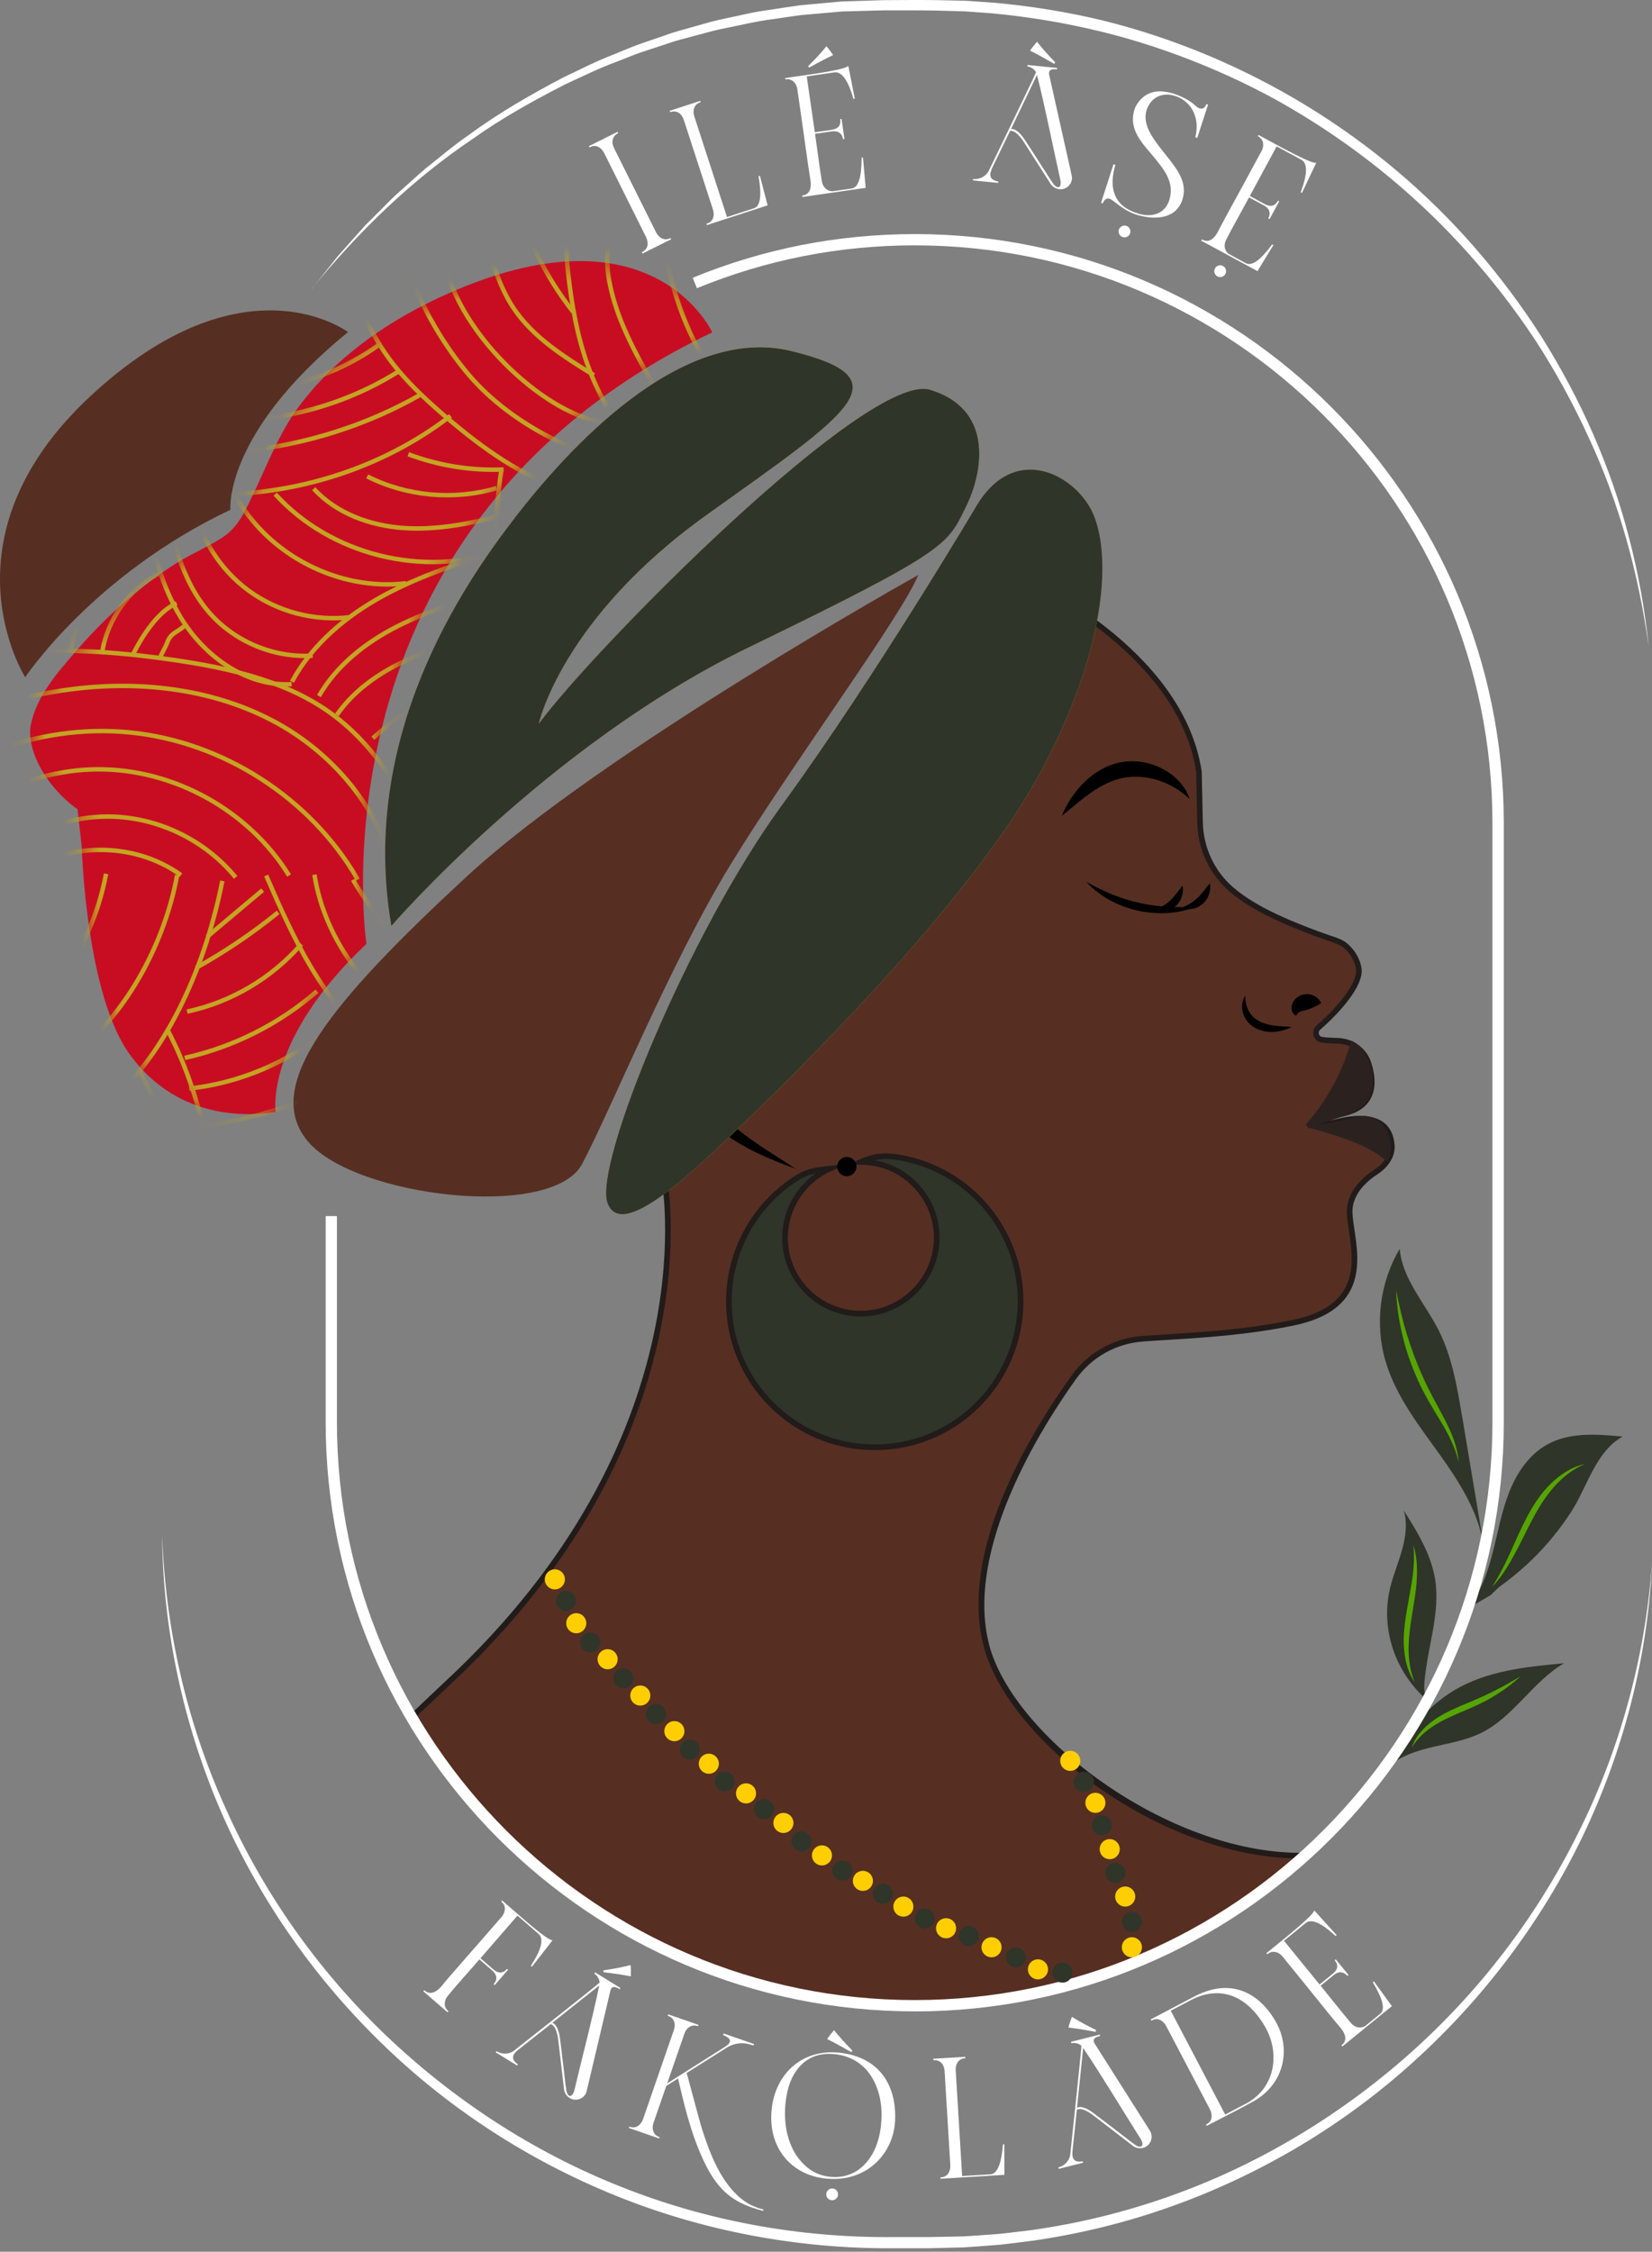 <svg xmlns="http://www.w3.org/2000/svg" width="91" height="124" viewBox="0 0 91 124" fill="none"><rect x="0" y="0" width="91" height="124" fill="#808080" stroke="none"/><path d="M71.846 102.188C71.846 102.188 66.266 107.609 59.563 109.182C54.462 110.379 48.87 111.234 41.833 109.363C41.833 109.363 34.177 107.348 29.012 102.335C23.851 97.325 22.659 94.581 22.659 94.581L25.29 92.094C39.456 78.446 36.566 64.722 36.566 64.722L56.35 31.902C56.35 31.902 65.023 35.677 66.044 42.514L66.105 45.314C66.137 46.738 66.769 48.084 67.854 49.007C68.575 49.62 69.408 50.087 70.263 50.488C70.834 50.756 71.418 50.998 72.007 51.225C72.351 51.357 72.698 51.487 73.045 51.611C73.428 51.748 73.832 51.834 74.147 52.11C74.508 52.427 74.796 52.901 74.853 53.385C74.938 54.154 73.924 55.464 72.627 56.595C72.388 56.805 72.483 57.196 72.796 57.259C72.979 57.296 73.346 57.31 73.722 57.325C74.484 57.352 75.16 57.848 75.39 58.576C75.678 59.487 75.818 60.884 74.071 61.307C73.6 61.422 73.067 61.6 72.664 61.871C72.63 61.893 72.71 61.891 72.686 61.923C74.203 61.793 73.035 61.923 73.465 61.83C73.736 61.771 76.536 60.889 76.668 63.105C76.702 63.691 76.294 64.214 75.801 64.537C75.249 64.896 74.489 65.548 74.359 66.474C74.154 67.954 76.213 71.831 71.213 72.85C68.047 73.497 65.02 73.57 62.932 73.727C61.417 73.841 60.034 74.616 59.15 75.849C57.003 78.844 52.972 85.379 54.338 90.621C55.713 95.9 64.434 102.32 71.848 102.188" fill="#562F22"></path><path d="M50.004 110.601C47.466 110.601 44.747 110.295 41.794 109.509C41.718 109.489 34.037 107.425 28.905 102.441C23.78 97.465 22.566 94.751 22.517 94.636L22.473 94.536L25.182 91.976C39.116 78.55 36.444 64.885 36.414 64.748L36.402 64.689L36.434 64.638L56.287 31.701L56.412 31.755C56.499 31.794 65.174 35.644 66.195 42.486L66.259 45.305C66.29 46.691 66.906 47.995 67.952 48.884C68.565 49.405 69.32 49.869 70.324 50.343C70.837 50.584 71.386 50.816 72.058 51.075C72.403 51.207 72.747 51.337 73.094 51.459C73.174 51.488 73.255 51.515 73.336 51.54C73.648 51.642 73.973 51.747 74.244 51.984C74.662 52.351 74.945 52.864 75.002 53.359C75.104 54.271 73.893 55.685 72.722 56.704C72.654 56.765 72.627 56.853 72.649 56.938C72.671 57.021 72.735 57.083 72.82 57.1C72.999 57.136 73.399 57.151 73.722 57.163C74.557 57.192 75.285 57.74 75.534 58.521C75.793 59.337 75.776 60.011 75.488 60.524C75.231 60.979 74.767 61.289 74.105 61.45C73.868 61.507 73.573 61.592 73.287 61.712C73.292 61.712 73.299 61.712 73.304 61.712C73.348 61.692 73.397 61.68 73.431 61.673L73.509 61.653C74.726 61.338 75.629 61.387 76.194 61.795C76.577 62.073 76.787 62.508 76.822 63.089C76.856 63.668 76.504 64.255 75.884 64.66C75.322 65.027 74.63 65.64 74.513 66.49C74.472 66.798 74.535 67.233 74.611 67.736C74.875 69.504 75.273 72.177 71.245 72.998C68.704 73.516 66.266 73.667 64.307 73.787C63.818 73.816 63.361 73.845 62.944 73.877C61.473 73.987 60.137 74.737 59.277 75.936C57.379 78.582 53.116 85.307 54.489 90.579C55.808 95.638 64.304 102.033 71.626 102.033C71.699 102.033 71.772 102.033 71.846 102.033L72.239 102.026L71.958 102.3C71.902 102.353 66.271 107.769 59.602 109.333C56.648 110.027 53.497 110.603 50.006 110.603L50.004 110.601ZM22.847 94.612C23.11 95.14 24.579 97.81 29.12 102.219C34.194 107.144 41.796 109.189 41.872 109.208C49.171 111.15 54.812 110.134 59.526 109.027C65.257 107.684 70.221 103.45 71.447 102.341C63.852 102.251 55.532 95.829 54.186 90.657C52.83 85.451 56.634 79.088 59.023 75.756C59.937 74.483 61.356 73.687 62.919 73.569C63.34 73.538 63.796 73.511 64.287 73.479C66.237 73.359 68.662 73.21 71.183 72.695C74.924 71.933 74.567 69.534 74.305 67.782C74.227 67.254 74.159 66.8 74.208 66.448C74.342 65.481 75.102 64.802 75.718 64.401C76.245 64.059 76.543 63.576 76.516 63.109C76.487 62.625 76.318 62.266 76.016 62.046C75.542 61.702 74.75 61.663 73.665 61.934L73.67 61.985L73.519 62.01C73.49 62.015 73.436 62.022 73.38 62.017C73.275 62.024 73.074 62.039 72.703 62.071L72.359 62.1L72.508 61.9L72.498 61.795L72.581 61.734C73.03 61.431 73.621 61.248 74.037 61.147C74.611 61.008 75.011 60.747 75.222 60.373C75.466 59.938 75.473 59.347 75.244 58.617C75.036 57.959 74.423 57.5 73.717 57.476C73.294 57.461 72.955 57.446 72.766 57.407C72.566 57.366 72.407 57.219 72.356 57.021C72.302 56.821 72.368 56.611 72.525 56.472C73.898 55.275 74.772 54.039 74.699 53.396C74.652 52.981 74.403 52.531 74.047 52.219C73.822 52.023 73.543 51.931 73.245 51.835C73.162 51.808 73.077 51.782 72.994 51.75C72.644 51.625 72.297 51.496 71.951 51.361C71.272 51.1 70.715 50.863 70.197 50.619C69.166 50.133 68.389 49.656 67.754 49.116C66.64 48.171 65.983 46.781 65.951 45.308L65.89 42.508C64.962 36.294 57.472 32.586 56.414 32.092L36.732 64.743C36.915 65.762 38.984 79.107 25.399 92.198L22.852 94.607L22.847 94.612Z" fill="#211B1A"></path><path d="M47.424 63.986C49.806 63.986 51.721 65.98 51.597 68.388C51.487 70.496 49.76 72.224 47.651 72.334C45.243 72.461 43.249 70.543 43.249 68.161C43.249 66.468 44.256 65.01 45.705 64.355C45.008 64.419 44.471 64.511 43.943 64.839C41.535 66.341 39.981 69.082 40.172 72.17C40.418 76.157 43.631 79.398 47.615 79.677C52.312 80.004 56.226 76.291 56.226 71.662C56.226 67.558 53.148 64.172 49.173 63.686C48.577 63.612 47.974 63.727 47.432 63.984L47.424 63.986Z" fill="#2F3529"></path><path d="M48.191 79.855C47.994 79.855 47.796 79.847 47.598 79.835C43.523 79.552 40.262 76.261 40.01 72.184C39.825 69.17 41.298 66.307 43.855 64.712C44.393 64.377 44.933 64.272 45.685 64.203L46.596 64.12L45.763 64.499C44.327 65.149 43.399 66.588 43.399 68.163C43.399 69.277 43.843 70.313 44.652 71.08C45.46 71.847 46.52 72.233 47.637 72.179C49.662 72.074 51.331 70.403 51.436 68.381C51.494 67.264 51.103 66.204 50.336 65.396C49.569 64.587 48.533 64.142 47.419 64.142H46.714L47.358 63.844C47.947 63.568 48.58 63.461 49.186 63.534C53.285 64.035 56.375 67.528 56.375 71.664C56.375 73.926 55.425 76.11 53.771 77.654C52.237 79.085 50.275 79.855 48.191 79.855ZM44.933 64.619C44.598 64.69 44.307 64.795 44.022 64.973C41.562 66.507 40.142 69.263 40.321 72.162C40.562 76.085 43.702 79.249 47.62 79.523C49.833 79.677 51.944 78.931 53.558 77.427C55.151 75.941 56.065 73.841 56.065 71.664C56.065 67.687 53.092 64.323 49.149 63.842C48.827 63.803 48.494 63.82 48.167 63.893C49.081 64.049 49.914 64.494 50.566 65.181C51.392 66.05 51.812 67.194 51.748 68.395C51.633 70.577 49.836 72.375 47.654 72.49C46.45 72.556 45.309 72.133 44.439 71.307C43.567 70.482 43.088 69.365 43.088 68.163C43.088 66.739 43.792 65.42 44.93 64.619H44.933Z" fill="#211B1A"></path><path d="M50.585 31.662C50.585 31.662 33.146 41.387 25.683 48.293C18.22 55.199 14.368 59.843 16.989 62.889C19.61 65.935 30.427 67.206 32.069 64.094C33.71 60.979 36.92 53.042 40.252 47.594C43.584 42.147 49.679 33.9 50.583 31.662H50.585Z" fill="#562F22"></path><path d="M28.346 28.536C25.492 32.229 19.761 40.586 21.559 50.988C21.559 50.988 30.161 41.021 41.242 35.649C52.322 30.277 52.181 29.994 53.209 27.91C54.237 25.826 54.653 22.487 51.225 21.463C47.798 20.44 32.64 35.806 29.674 39.863C29.674 39.863 30.94 34.056 38.957 28.333C46.975 22.609 49.782 20.865 43.626 19.341C37.47 17.814 31.196 24.842 28.343 28.533L28.346 28.536Z" fill="#C4A422"></path><path d="M76.304 97.416C77.254 95.723 78.431 94.086 80.097 93.087C81.898 92.007 84.067 91.787 86.156 91.592C84.439 92.593 83.393 94.528 81.615 95.417C80.706 95.872 79.68 96.013 78.695 96.26C77.711 96.507 76.702 96.898 76.072 97.694" fill="#2F3529"></path><path d="M78.7 93.71C78.441 93.429 78.434 93.004 78.466 92.623C78.622 90.72 79.357 88.837 79.05 86.951C78.825 85.578 78.07 84.359 77.33 83.182C77.525 83.861 77.437 84.591 77.254 85.273C77.071 85.954 76.795 86.609 76.614 87.29C76.609 87.305 76.607 87.322 76.602 87.337C76.011 89.604 76.807 92.013 78.554 93.574L78.703 93.708" fill="#2F3529"></path><path d="M80.845 88.584C81.568 87.697 81.949 86.583 82.233 85.477C82.516 84.368 82.714 83.232 83.134 82.169C83.554 81.106 84.233 80.095 85.235 79.543C86.473 78.859 87.978 78.976 89.385 79.111C87.919 79.9 87.419 81.9 86.569 83.222C86.254 83.711 85.912 84.18 85.545 84.629C85.176 85.079 84.783 85.506 84.368 85.909C83.95 86.312 83.51 86.691 83.051 87.045C82.936 87.133 82.819 87.221 82.699 87.304C82.489 87.456 82.316 87.651 82.125 87.832" fill="#2F3529"></path><path d="M80.528 77.949C80.259 76.337 79.978 74.695 79.238 73.237C78.483 71.754 77.244 70.432 77.103 68.773C76.006 70.615 75.718 72.919 76.326 74.973C76.905 76.928 78.212 78.567 79.397 80.226C79.839 80.846 80.264 81.481 80.637 82.148C81.006 82.81 81.324 83.506 81.531 84.237C81.59 84.439 81.639 84.645 81.678 84.85C81.715 85.045 81.727 85.246 81.766 85.439C81.781 85.356 81.756 85.265 81.742 85.182C81.722 85.058 81.7 84.935 81.68 84.811C81.639 84.564 81.597 84.317 81.556 84.071L81.309 82.59C81.143 81.598 80.977 80.604 80.811 79.612C80.718 79.058 80.625 78.501 80.532 77.946L80.528 77.949Z" fill="#2F3529"></path><path d="M77.765 96.237C77.958 95.651 78.397 95.165 78.891 94.793C79.387 94.415 79.958 94.161 80.513 93.919C81.077 93.687 81.624 93.457 82.164 93.191C82.704 92.927 83.227 92.627 83.752 92.316C83.307 92.734 82.809 93.093 82.284 93.411C81.763 93.733 81.194 93.982 80.64 94.219C80.083 94.451 79.533 94.688 79.03 95.001C78.532 95.316 78.077 95.717 77.762 96.24L77.765 96.237Z" fill="#55A500"></path><path d="M77.928 92.641C77.562 92.109 77.393 91.451 77.342 90.802C77.286 90.15 77.364 89.497 77.462 88.865C77.569 88.229 77.696 87.609 77.791 86.984C77.882 86.358 77.921 85.728 77.853 85.088C78.055 85.701 78.08 86.365 78.041 87.008C78.004 87.655 77.882 88.288 77.784 88.916C77.679 89.541 77.596 90.167 77.591 90.792C77.591 91.417 77.684 92.045 77.928 92.641Z" fill="#55A500"></path><path d="M82.167 87.422C82.567 86.811 82.89 86.166 83.19 85.507C83.486 84.847 83.776 84.178 84.118 83.528C84.465 82.883 84.871 82.248 85.403 81.725C85.929 81.205 86.576 80.78 87.297 80.621C86.625 80.909 86.056 81.364 85.587 81.899C85.118 82.436 84.741 83.044 84.407 83.682C84.065 84.315 83.767 84.979 83.412 85.619C83.063 86.262 82.675 86.894 82.164 87.422H82.167Z" fill="#55A500"></path><path d="M80.352 80.535C80.168 79.702 79.773 78.957 79.338 78.234C78.896 77.518 78.453 76.78 78.099 75.999C77.752 75.217 77.459 74.408 77.264 73.575C77.061 72.745 76.934 71.897 76.905 71.047C77.068 71.88 77.256 72.706 77.506 73.509C77.755 74.313 78.048 75.102 78.397 75.864C78.734 76.634 79.159 77.357 79.555 78.114C79.948 78.867 80.3 79.68 80.349 80.535H80.352Z" fill="#55A500"></path><path d="M46.648 64.65C46.873 64.65 47.055 64.467 47.055 64.242C47.055 64.017 46.873 63.834 46.648 63.834C46.422 63.834 46.239 64.017 46.239 64.242C46.239 64.467 46.422 64.65 46.648 64.65Z" fill="black" stroke="black" stroke-width="0.244" stroke-miterlimit="10"></path><path d="M65.533 44.002C64.996 43.499 64.402 43.164 63.779 42.964C63.156 42.769 62.507 42.72 61.898 42.832C61.29 42.947 60.699 43.233 60.144 43.616C59.585 44 59.06 44.469 58.486 44.931C58.769 44.251 59.17 43.626 59.709 43.093C60.244 42.563 60.938 42.124 61.739 41.977C62.536 41.828 63.359 41.977 64.048 42.344C64.734 42.703 65.304 43.299 65.536 44.002H65.533Z" fill="black"></path><path d="M50.388 110.764C32.496 110.764 17.939 96.207 17.939 78.315V66.968H18.559V78.315C18.559 95.865 32.836 110.141 50.385 110.141C67.934 110.141 82.211 95.865 82.211 78.315V45.337C82.211 27.787 67.934 13.511 50.385 13.511C46.242 13.511 42.206 14.305 38.391 15.871L38.156 15.297C42.048 13.699 46.164 12.891 50.388 12.891C68.279 12.891 82.836 27.448 82.836 45.339V78.318C82.836 96.209 68.279 110.766 50.388 110.766V110.764Z" fill="white"></path><path d="M59.841 48.56C60.782 49.096 61.744 49.499 62.761 49.721C63.777 49.953 64.817 50.002 65.897 49.921C64.893 50.341 63.738 50.383 62.665 50.146C61.595 49.902 60.569 49.372 59.841 48.56Z" fill="black"></path><path d="M65.145 49.968C65.511 49.809 65.76 49.643 65.985 49.428C66.097 49.321 66.198 49.199 66.305 49.067C66.41 48.932 66.51 48.788 66.65 48.637C66.686 48.835 66.671 49.035 66.608 49.225C66.547 49.418 66.432 49.592 66.288 49.743C66.134 49.883 65.946 49.995 65.741 50.036C65.54 50.08 65.326 50.071 65.145 49.971V49.968Z" fill="black"></path><path d="M63.64 50.106C64.006 49.947 64.255 49.781 64.48 49.569C64.593 49.461 64.693 49.339 64.8 49.207C64.905 49.073 65.005 48.929 65.145 48.777C65.184 48.975 65.167 49.175 65.103 49.366C65.042 49.559 64.927 49.733 64.783 49.884C64.629 50.023 64.441 50.136 64.236 50.177C64.036 50.221 63.821 50.211 63.64 50.111V50.106Z" fill="black"></path><path d="M68.599 54.832C68.577 55.492 68.89 56.007 69.386 56.244C69.632 56.373 69.913 56.442 70.209 56.483C70.507 56.523 70.822 56.525 71.152 56.557C70.856 56.703 70.539 56.796 70.201 56.823C69.864 56.852 69.505 56.791 69.185 56.63C68.868 56.469 68.589 56.178 68.484 55.829C68.374 55.489 68.408 55.106 68.597 54.832H68.599Z" fill="black"></path><path d="M43.364 52.73C41.83 52.744 40.347 53.282 39.331 54.288C38.322 55.29 37.768 56.736 37.997 58.102C38.093 58.791 38.361 59.46 38.735 60.071C39.101 60.691 39.585 61.238 40.123 61.744C41.21 62.748 42.538 63.52 43.828 64.36C42.385 63.842 40.943 63.239 39.685 62.262C38.434 61.297 37.401 59.9 37.137 58.231C37.018 57.403 37.12 56.533 37.433 55.766C37.753 54.999 38.244 54.31 38.877 53.788C40.14 52.727 41.867 52.383 43.364 52.73Z" fill="black"></path><path d="M71.389 55.932C71.157 55.83 71.098 55.524 71.179 55.292C71.262 55.043 71.486 54.862 71.704 54.794C71.924 54.721 72.153 54.74 72.334 54.816C72.517 54.899 72.661 55.024 72.779 55.231C72.586 55.378 72.417 55.437 72.285 55.498C72.151 55.551 72.058 55.593 71.977 55.617C71.894 55.647 71.838 55.647 71.748 55.666C71.655 55.695 71.521 55.73 71.389 55.932Z" fill="black"></path><path d="M53.815 27.814C53.815 27.814 48.194 37.312 43.044 44.377C37.895 51.442 32.701 64.14 33.463 66.245C34.225 68.351 38.053 64.682 41.554 61.282C45.055 57.881 54.001 48.945 57.55 42.093C61.099 35.241 61.136 30.436 60.225 28.315C59.314 26.195 55.95 24.299 53.815 27.814Z" fill="#C4A422"></path><path d="M12.692 28.073C12.692 28.073 12.289 23.901 19.17 18.287C19.17 18.287 13.449 13.951 4.989 21.808C-3.47 29.664 1.389 37.295 1.389 37.295C1.389 37.295 5.116 31.662 12.692 28.073Z" fill="#562F22"></path><path d="M39.233 18.302C39.233 18.302 36.158 11.523 25.583 15.783C22.092 17.19 18.784 19.303 16.498 22.34C15.357 23.854 14.69 25.689 13.862 27.396C13.439 28.269 13.073 29.067 12.245 29.605C11.39 30.159 10.435 30.541 9.58 31.097C7.564 32.407 5.749 34.046 4.181 35.863C3.157 37.053 2.021 38.323 1.699 39.906C1.438 41.189 2.442 43.26 4.274 44.57L4.503 46.634C4.503 46.634 4.723 54.764 7.166 58.093C9.609 61.421 13.124 61.555 15.186 61.237C15.186 61.237 14.543 57.312 20.184 51.977C20.184 51.977 16.74 29.026 39.233 18.304V18.302Z" fill="#C80D22"></path><path d="M74.528 57.531C74.059 59.146 73.233 60.658 72.129 61.926C72.119 61.938 72.129 61.953 72.144 61.948L73.971 61.283C73.971 61.283 75.49 61.012 75.463 59.532C75.434 58.052 74.53 57.531 74.53 57.531H74.528Z" fill="#2B2220"></path><path d="M72.085 62.136L71.931 61.933L72.012 61.825C73.099 60.577 73.917 59.077 74.379 57.489L74.435 57.299L74.606 57.397C74.645 57.419 75.588 57.978 75.617 59.529C75.649 61.124 74.015 61.435 73.998 61.437L72.085 62.136ZM74.613 57.79C74.181 59.175 73.487 60.487 72.583 61.623L73.917 61.137C74 61.12 75.332 60.861 75.307 59.534C75.287 58.535 74.858 58.007 74.613 57.79Z" fill="#2B2220"></path><path d="M76.36 63.73C75.459 62.944 73.861 62.445 72.713 62.115L74.606 61.722C74.606 61.722 75.61 61.307 76.155 62.194C76.7 63.08 76.362 63.733 76.362 63.733L76.36 63.73Z" fill="#2B2220"></path><path d="M76.406 63.976L76.257 63.847C75.427 63.121 73.978 62.64 72.669 62.264L72.066 62.09L74.574 61.568C74.936 61.414 75.801 61.319 76.287 62.11C76.871 63.06 76.514 63.771 76.499 63.8L76.409 63.976H76.406ZM73.346 62.139C74.425 62.472 75.529 62.887 76.284 63.466C76.333 63.231 76.348 62.801 76.023 62.271C75.556 61.511 74.701 61.849 74.667 61.863L73.348 62.139H73.346Z" fill="#2B2220"></path><path d="M53.815 27.814C53.815 27.814 48.194 37.312 43.044 44.377C37.895 51.442 32.701 64.14 33.463 66.245C34.225 68.351 38.053 64.682 41.554 61.282C45.055 57.881 54.001 48.945 57.55 42.093C61.099 35.241 61.136 30.436 60.225 28.315C59.314 26.195 55.95 24.299 53.815 27.814Z" fill="#2F3529"></path><mask id="mask0_18_2001" style="mask-type:luminance" maskUnits="userSpaceOnUse" x="1" y="14" width="39" height="48"><path d="M39.233 18.302C39.233 18.302 36.158 11.523 25.583 15.783C22.092 17.19 18.784 19.303 16.498 22.34C15.357 23.854 14.69 25.689 13.862 27.396C13.439 28.269 13.073 29.067 12.245 29.605C11.39 30.159 10.435 30.541 9.58 31.097C7.564 32.407 5.749 34.046 4.181 35.863C3.157 37.053 2.021 38.323 1.699 39.906C1.438 41.189 2.442 43.26 4.274 44.57L4.503 46.634C4.503 46.634 4.723 54.764 7.166 58.093C9.609 61.421 13.124 61.555 15.186 61.237C15.186 61.237 14.543 57.312 20.184 51.977C20.184 51.977 16.74 29.026 39.233 18.304V18.302Z" fill="white"></path></mask><g mask="url(#mask0_18_2001)"><mask id="mask1_18_2001" style="mask-type:luminance" maskUnits="userSpaceOnUse" x="-7" y="-56" width="54" height="131"><path d="M-6.756 -55.834L-6.756 74.227H46.501L46.501 -55.834H-6.756Z" fill="white"></path></mask><g mask="url(#mask1_18_2001)"><path d="M-6.736 55.654C-4.74 55.639 -2.757 54.931 -1.203 53.678C0.351 52.424 1.46 50.082 1.895 48.135" stroke="#C4A422" stroke-width="0.244" stroke-miterlimit="10"></path><path d="M-6.555 58.438C-3.685 58.597 -0.768 57.676 1.489 55.895C3.746 54.116 5.324 50.946 5.842 48.119" stroke="#C4A422" stroke-width="0.244" stroke-miterlimit="10"></path><path d="M-6.084 61.173C-2.419 61.393 1.308 60.228 4.196 57.963C7.083 55.696 9.101 51.8 9.758 48.19" stroke="#C4A422" stroke-width="0.244" stroke-miterlimit="10"></path><path d="M-6.589 63.272C-2.427 64.889 2.51 63.641 5.933 60.77C9.353 57.9 11.38 52.89 12.248 48.51" stroke="#C4A422" stroke-width="0.244" stroke-miterlimit="10"></path><path d="M6.28 60.232C7.618 63.037 8.007 66.65 7.374 69.691" stroke="#C4A422" stroke-width="0.244" stroke-miterlimit="10"></path><path d="M7.621 58.877C9.485 62.109 10.139 66.386 9.431 70.048" stroke="#C4A422" stroke-width="0.244" stroke-miterlimit="10"></path><path d="M9.201 56.664C11.446 60.893 12.282 66.221 11.544 70.95" stroke="#C4A422" stroke-width="0.244" stroke-miterlimit="10"></path><path d="M29.189 48.699C31.8 50.592 35.657 50.543 38.22 48.584" stroke="#C4A422" stroke-width="0.244" stroke-miterlimit="10"></path><path d="M26.177 48.572C27.823 50.593 30.371 51.846 32.978 51.919C35.582 51.992 38.198 50.881 39.954 48.958" stroke="#C4A422" stroke-width="0.244" stroke-miterlimit="10"></path><path d="M23.233 48.675C25.439 52.249 29.577 54.545 33.776 54.523C37.976 54.501 42.089 52.161 44.256 48.562" stroke="#C4A422" stroke-width="0.244" stroke-miterlimit="10"></path><path d="M19.444 48.447C22.029 52.923 26.844 56.035 31.986 56.553C37.128 57.071 42.466 54.984 45.893 51.115" stroke="#C4A422" stroke-width="0.244" stroke-miterlimit="10"></path><path d="M17.319 48.166C17.915 51.943 20.556 55.231 23.905 57.073C27.256 58.915 31.236 59.41 35.032 58.956C38.828 58.504 42.468 57.151 45.91 55.487" stroke="#C4A422" stroke-width="0.244" stroke-miterlimit="10"></path><path d="M14.661 48.213C16.149 51.633 17.756 55.209 20.732 57.459C23.238 59.355 26.423 60.075 29.531 60.535C34.859 61.321 40.497 61.438 45.412 59.237" stroke="#C4A422" stroke-width="0.244" stroke-miterlimit="10"></path><path d="M10.306 55.707C12.729 55.192 14.971 53.868 16.596 51.994" stroke="#C4A422" stroke-width="0.244" stroke-miterlimit="10"></path><path d="M15.323 50.242C13.909 51.39 12.394 52.414 10.801 53.298" stroke="#C4A422" stroke-width="0.244" stroke-miterlimit="10"></path><path d="M14.468 49.018C13.449 49.873 12.431 50.73 11.412 51.585" stroke="#C4A422" stroke-width="0.244" stroke-miterlimit="10"></path><path d="M10.178 58.257C12.858 57.661 15.387 56.388 17.461 54.588" stroke="#C4A422" stroke-width="0.244" stroke-miterlimit="10"></path><path d="M10.428 59.947C13.457 59.608 16.366 58.289 18.616 56.234" stroke="#C4A422" stroke-width="0.244" stroke-miterlimit="10"></path><path d="M11.011 62.095C12.797 61.753 14.598 61.409 16.285 60.729C17.974 60.05 19.561 59.01 20.602 57.52" stroke="#C4A422" stroke-width="0.244" stroke-miterlimit="10"></path><path d="M11.754 64.349C13.635 63.816 15.528 63.281 17.27 62.397C19.012 61.515 20.617 60.252 21.589 58.557" stroke="#C4A422" stroke-width="0.244" stroke-miterlimit="10"></path><path d="M11.373 66.644C13.628 65.946 15.9 65.242 17.979 64.121C20.057 63.002 21.955 61.426 23.074 59.348" stroke="#C4A422" stroke-width="0.244" stroke-miterlimit="10"></path><path d="M21.933 60.78C24.088 60.638 26.289 61.569 27.686 63.215C29.203 65.001 29.716 67.407 30.176 69.704" stroke="#C4A422" stroke-width="0.244" stroke-miterlimit="10"></path><path d="M23.091 59.213C25.573 59.061 27.882 60.735 29.181 62.855C30.481 64.975 30.955 67.484 31.358 69.937" stroke="#C4A422" stroke-width="0.244" stroke-miterlimit="10"></path><path d="M29.01 62.402C29.448 62.034 29.768 62.021 29.953 61.481C30.027 61.269 30.285 60.844 30.354 60.629" stroke="#C4A422" stroke-width="0.244" stroke-miterlimit="10"></path><path d="M29.43 63.667C30.469 63.213 31.338 61.837 31.846 60.826" stroke="#C4A422" stroke-width="0.244" stroke-miterlimit="10"></path><path d="M33.525 60.994C33.234 62.802 32.049 64.444 30.425 65.291" stroke="#C4A422" stroke-width="0.244" stroke-miterlimit="10"></path><path d="M35.232 61.18C34.873 63.61 33.251 65.819 31.04 66.889" stroke="#C4A422" stroke-width="0.244" stroke-miterlimit="10"></path><path d="M37.162 61.236C36.842 64.576 34.404 67.615 31.214 68.648" stroke="#C4A422" stroke-width="0.244" stroke-miterlimit="10"></path><path d="M39.024 60.815C39.378 62.669 39.041 64.645 38.095 66.279C37.15 67.911 34.136 69.553 32.352 70.168" stroke="#C4A422" stroke-width="0.244" stroke-miterlimit="10"></path><path d="M41.479 60.633C41.66 64.793 39.197 69.5 35.464 71.34" stroke="#C4A422" stroke-width="0.244" stroke-miterlimit="10"></path><path d="M43.365 60.137C43.142 62.203 42.913 64.297 42.185 66.244C41.457 68.191 40.164 70.56 38.303 71.486" stroke="#C4A422" stroke-width="0.244" stroke-miterlimit="10"></path><path d="M45.509 26.325C40.895 23.889 37.536 19.201 36.71 14.047C36.542 12.987 36.481 11.68 36.908 10.695" stroke="#C4A422" stroke-width="0.244" stroke-miterlimit="10"></path><path d="M45.436 28.858C40.809 27.624 37.279 23.77 35.066 19.521C34.35 18.148 33.737 16.697 33.51 15.166C33.234 13.307 33.904 10.866 34.204 9.01" stroke="#C4A422" stroke-width="0.244" stroke-miterlimit="10"></path><path d="M45.422 31.745C42.536 30.775 40.128 29.4 37.766 27.477C35.403 25.555 33.464 23.068 32.411 20.21C31.798 18.549 31.492 16.79 31.294 15.031C31.053 12.884 31.165 9.342 32.042 7.365" stroke="#C4A422" stroke-width="0.244" stroke-miterlimit="10"></path><path d="M45.661 23.847C43.729 22.374 42.121 20.855 40.824 18.798C39.581 16.829 39.046 14.124 38.821 11.809" stroke="#C4A422" stroke-width="0.244" stroke-miterlimit="10"></path><path d="M31.568 17.169C28.461 13.233 27.134 7.944 28.014 3.01" stroke="#C4A422" stroke-width="0.244" stroke-miterlimit="10"></path><path d="M32.711 20.661C31.06 19.642 29.355 18.572 28.28 16.955C27.466 15.731 27.076 14.283 26.709 12.858C25.664 8.811 24.733 4.374 26.48 0.578" stroke="#C4A422" stroke-width="0.244" stroke-miterlimit="10"></path><path d="M33.623 23.277C30.769 23.277 25.651 19.046 24.523 14.646C22.337 6.125 24.2 1.1 25.524 -1.193" stroke="#C4A422" stroke-width="0.244" stroke-miterlimit="10"></path><path d="M35.904 25.778C32.267 25.458 28.175 23.418 25.815 20.631C23.455 17.843 22.026 14.362 21.225 10.8C20.91 9.393 20.685 7.955 20.773 6.516C20.983 3.123 22.886 0.096 24.787 -2.721" stroke="#C4A422" stroke-width="0.244" stroke-miterlimit="10"></path><path d="M38.103 27.755C35.782 27.735 33.425 27.708 31.209 27.015C28.747 26.245 26.602 24.694 24.635 23.023C23.683 22.212 22.754 21.362 21.946 20.404C19.752 17.805 18.863 14.419 18.135 11.097C16.559 3.908 21.447 -2.747 22.385 -3.416" stroke="#C4A422" stroke-width="0.244" stroke-miterlimit="10"></path><path d="M45.893 41.232C43.897 41.247 41.913 41.956 40.36 43.209C38.806 44.462 37.697 46.805 37.262 48.752" stroke="#C4A422" stroke-width="0.244" stroke-miterlimit="10"></path><path d="M45.712 38.451C42.842 38.292 39.925 39.213 37.668 40.994C35.411 42.773 33.833 45.943 33.315 48.77" stroke="#C4A422" stroke-width="0.244" stroke-miterlimit="10"></path><path d="M45.241 35.714C41.576 35.494 37.849 36.659 34.961 38.924C32.074 41.191 30.056 45.087 29.399 48.698" stroke="#C4A422" stroke-width="0.244" stroke-miterlimit="10"></path><path d="M45.746 33.616C41.584 31.999 36.647 33.247 33.224 36.117C29.804 38.988 27.777 43.998 26.91 48.378" stroke="#C4A422" stroke-width="0.244" stroke-miterlimit="10"></path><path d="M39.029 33.444C38.687 31.883 38.584 30.268 38.723 28.678" stroke="#C4A422" stroke-width="0.244" stroke-miterlimit="10"></path><path d="M37.108 33.897C36.163 32.08 36.06 29.847 36.833 27.951" stroke="#C4A422" stroke-width="0.244" stroke-miterlimit="10"></path><path d="M35.003 34.902C33.715 32.723 33.368 30.012 34.062 27.576" stroke="#C4A422" stroke-width="0.244" stroke-miterlimit="10"></path><path d="M32.877 36.654C31.539 33.85 31.15 30.237 31.783 27.195" stroke="#C4A422" stroke-width="0.244" stroke-miterlimit="10"></path><path d="M31.536 38.009C29.672 34.777 29.018 30.5 29.726 26.838" stroke="#C4A422" stroke-width="0.244" stroke-miterlimit="10"></path><path d="M29.956 40.223C27.711 35.995 26.875 30.667 27.613 25.938" stroke="#C4A422" stroke-width="0.244" stroke-miterlimit="10"></path><path d="M-6.35 17.071C-3.02 15.281 -0.138 12.665 1.966 9.525C1.882 9.596 1.802 9.667 1.719 9.738" stroke="#C4A422" stroke-width="0.244" stroke-miterlimit="10"></path><path d="M-6.238 19.126C-1.701 17.301 2.083 14.042 4.098 9.584" stroke="#C4A422" stroke-width="0.244" stroke-miterlimit="10"></path><path d="M-6.13 21.172C-1.076 18.969 3.341 14.777 6.47 10.238" stroke="#C4A422" stroke-width="0.244" stroke-miterlimit="10"></path><path d="M-6.091 23.091C0.326 20.04 5.896 15.968 9.858 10.068" stroke="#C4A422" stroke-width="0.244" stroke-miterlimit="10"></path><path d="M-6.13 25.691C1.555 22.452 8.249 16.352 12.858 9.402" stroke="#C4A422" stroke-width="0.244" stroke-miterlimit="10"></path><path d="M-6.746 29.221C3.5 25.086 11.962 16.973 17.622 7.482" stroke="#C4A422" stroke-width="0.244" stroke-miterlimit="10"></path><path d="M9.968 48.191C7.357 46.297 3.5 46.346 0.937 48.305" stroke="#C4A422" stroke-width="0.244" stroke-miterlimit="10"></path><path d="M12.98 48.317C11.334 46.297 8.786 45.044 6.179 44.97C3.573 44.897 0.959 46.008 -0.797 47.931" stroke="#C4A422" stroke-width="0.244" stroke-miterlimit="10"></path><path d="M15.924 48.214C13.718 44.64 9.58 42.343 5.381 42.365C1.181 42.387 -2.932 44.728 -5.099 48.326" stroke="#C4A422" stroke-width="0.244" stroke-miterlimit="10"></path><path d="M19.713 48.441C17.128 43.966 12.313 40.854 7.171 40.336C2.029 39.818 -3.309 41.904 -6.736 45.774" stroke="#C4A422" stroke-width="0.244" stroke-miterlimit="10"></path><path d="M21.838 48.721C21.242 44.945 18.601 41.657 15.252 39.815C11.901 37.973 7.921 37.477 4.125 37.931C0.329 38.383 -3.311 39.737 -6.753 41.4" stroke="#C4A422" stroke-width="0.244" stroke-miterlimit="10"></path><path d="M24.496 48.673C23.008 45.253 21.401 41.677 18.425 39.427C15.919 37.531 12.734 36.81 9.626 36.351C4.298 35.565 -1.34 35.447 -6.255 37.648" stroke="#C4A422" stroke-width="0.244" stroke-miterlimit="10"></path><path d="M18.919 13.121C17.189 14.474 15.027 15.261 12.834 15.337" stroke="#C4A422" stroke-width="0.244" stroke-miterlimit="10"></path><path d="M19.503 14.934C17.163 17.164 13.711 18.163 10.542 17.528" stroke="#C4A422" stroke-width="0.244" stroke-miterlimit="10"></path><path d="M20.118 17.123C17.023 19.488 12.753 20.223 9.045 19.031" stroke="#C4A422" stroke-width="0.244" stroke-miterlimit="10"></path><path d="M20.876 18.986C17.096 21.71 11.905 22.345 7.579 20.616" stroke="#C4A422" stroke-width="0.244" stroke-miterlimit="10"></path><path d="M21.973 20.443C17.378 23.341 11.439 23.998 6.324 22.171" stroke="#C4A422" stroke-width="0.244" stroke-miterlimit="10"></path><path d="M23.125 21.756C17.224 25.11 9.917 25.892 3.439 23.866" stroke="#C4A422" stroke-width="0.244" stroke-miterlimit="10"></path><path d="M24.816 22.902C18.606 27.686 9.658 28.606 2.603 25.191" stroke="#C4A422" stroke-width="0.244" stroke-miterlimit="10"></path><path d="M28.852 41.182C26.428 41.697 24.186 43.021 22.561 44.895" stroke="#C4A422" stroke-width="0.244" stroke-miterlimit="10"></path><path d="M23.834 46.646C25.248 45.498 26.763 44.474 28.356 43.59" stroke="#C4A422" stroke-width="0.244" stroke-miterlimit="10"></path><path d="M24.689 47.868C25.708 47.013 26.726 46.156 27.745 45.301" stroke="#C4A422" stroke-width="0.244" stroke-miterlimit="10"></path><path d="M28.979 38.631C26.299 39.227 23.77 40.5 21.697 42.3" stroke="#C4A422" stroke-width="0.244" stroke-miterlimit="10"></path><path d="M28.73 36.94C25.7 37.279 22.791 38.598 20.541 40.653" stroke="#C4A422" stroke-width="0.244" stroke-miterlimit="10"></path><path d="M28.146 34.793C26.36 35.135 24.559 35.479 22.872 36.158C21.183 36.838 19.596 37.878 18.555 39.368" stroke="#C4A422" stroke-width="0.244" stroke-miterlimit="10"></path><path d="M27.403 32.541C25.522 33.074 23.629 33.608 21.887 34.493C20.145 35.375 18.54 36.638 17.568 38.333" stroke="#C4A422" stroke-width="0.244" stroke-miterlimit="10"></path><path d="M27.784 30.246C25.529 30.945 23.257 31.648 21.178 32.77C19.1 33.888 17.201 35.464 16.083 37.543" stroke="#C4A422" stroke-width="0.244" stroke-miterlimit="10"></path><path d="M27.354 26.882C25.011 27.571 22.407 27.336 20.228 26.234" stroke="#C4A422" stroke-width="0.244" stroke-miterlimit="10"></path><path d="M27.745 25.854C25.962 25.932 24.161 25.644 22.49 25.014" stroke="#C4A422" stroke-width="0.244" stroke-miterlimit="10"></path><path d="M27.738 28.368C25.942 28.827 24.098 29.203 22.251 29.079C20.402 28.954 18.531 28.28 17.28 26.912" stroke="#C4A422" stroke-width="0.244" stroke-miterlimit="10"></path><path d="M27.593 30.306C23.333 31.84 18.203 30.565 15.159 27.211" stroke="#C4A422" stroke-width="0.244" stroke-miterlimit="10"></path><path d="M22.371 32.121C18.65 32.566 14.754 30.558 12.961 27.268" stroke="#C4A422" stroke-width="0.244" stroke-miterlimit="10"></path><path d="M19.302 33.985C17.334 34.229 15.279 33.692 13.681 32.514C12.084 31.337 10.963 29.534 10.611 27.582" stroke="#C4A422" stroke-width="0.244" stroke-miterlimit="10"></path><path d="M17.224 36.105C15.069 36.247 12.868 35.316 11.471 33.67C9.954 31.884 9.441 29.478 8.981 27.182" stroke="#C4A422" stroke-width="0.244" stroke-miterlimit="10"></path><path d="M16.066 37.677C13.584 37.829 11.275 36.155 9.976 34.035C8.676 31.915 8.202 29.406 7.799 26.953" stroke="#C4A422" stroke-width="0.244" stroke-miterlimit="10"></path><path d="M10.147 34.484C9.709 34.853 9.389 34.865 9.204 35.405C9.13 35.618 8.871 36.043 8.803 36.258" stroke="#C4A422" stroke-width="0.244" stroke-miterlimit="10"></path><path d="M9.726 33.221C8.688 33.675 7.819 35.05 7.31 36.062" stroke="#C4A422" stroke-width="0.244" stroke-miterlimit="10"></path><path d="M5.632 35.893C5.923 34.085 7.108 32.443 8.732 31.596" stroke="#C4A422" stroke-width="0.244" stroke-miterlimit="10"></path><path d="M3.925 35.709C4.284 33.278 5.906 31.07 8.117 30" stroke="#C4A422" stroke-width="0.244" stroke-miterlimit="10"></path><path d="M1.995 35.648C2.315 32.309 4.753 29.27 7.943 28.236" stroke="#C4A422" stroke-width="0.244" stroke-miterlimit="10"></path><path d="M0.133 36.074C-0.221 34.22 0.116 32.244 1.062 30.61C2.007 28.978 5.021 27.336 6.805 26.721" stroke="#C4A422" stroke-width="0.244" stroke-miterlimit="10"></path><path d="M-2.322 36.254C-2.502 32.094 -0.04 27.386 3.693 25.547" stroke="#C4A422" stroke-width="0.244" stroke-miterlimit="10"></path></g><path d="M-6.756 -55.837L-6.756 74.223H46.501L46.501 -55.837H-6.756Z" stroke="#C4A422" stroke-width="0.244" stroke-miterlimit="10"></path></g><path d="M30.564 87.406C30.802 87.406 30.996 87.212 30.996 86.973C30.996 86.735 30.802 86.541 30.564 86.541C30.325 86.541 30.131 86.735 30.131 86.973C30.131 87.212 30.325 87.406 30.564 87.406Z" fill="#FFCE00" stroke="#FFCE00" stroke-width="0.244" stroke-miterlimit="10"></path><path d="M31.744 89.822C31.982 89.822 32.176 89.628 32.176 89.389C32.176 89.151 31.982 88.957 31.744 88.957C31.505 88.957 31.311 89.151 31.311 89.389C31.311 89.628 31.505 89.822 31.744 89.822Z" fill="#FFCE00" stroke="#FFCE00" stroke-width="0.244" stroke-miterlimit="10"></path><path d="M33.471 91.804C33.709 91.804 33.903 91.611 33.903 91.372C33.903 91.133 33.709 90.939 33.471 90.939C33.232 90.939 33.038 91.133 33.038 91.372C33.038 91.611 33.232 91.804 33.471 91.804Z" fill="#FFCE00" stroke="#FFCE00" stroke-width="0.244" stroke-miterlimit="10"></path><path d="M35.271 93.804C35.51 93.804 35.703 93.611 35.703 93.372C35.703 93.133 35.51 92.939 35.271 92.939C35.032 92.939 34.839 93.133 34.839 93.372C34.839 93.611 35.032 93.804 35.271 93.804Z" fill="#FFCE00" stroke="#FFCE00" stroke-width="0.244" stroke-miterlimit="10"></path><path d="M31.179 88.593C31.418 88.593 31.612 88.4 31.612 88.161C31.612 87.922 31.418 87.728 31.179 87.728C30.941 87.728 30.747 87.922 30.747 88.161C30.747 88.4 30.941 88.593 31.179 88.593Z" fill="#2F3529" stroke="#2F3529" stroke-width="0.244" stroke-miterlimit="10"></path><path d="M32.513 90.882C32.752 90.882 32.946 90.689 32.946 90.45C32.946 90.211 32.752 90.018 32.513 90.018C32.274 90.018 32.081 90.211 32.081 90.45C32.081 90.689 32.274 90.882 32.513 90.882Z" fill="#2F3529" stroke="#2F3529" stroke-width="0.244" stroke-miterlimit="10"></path><path d="M34.338 92.851C34.577 92.851 34.77 92.657 34.77 92.419C34.77 92.18 34.577 91.986 34.338 91.986C34.099 91.986 33.906 92.18 33.906 92.419C33.906 92.657 34.099 92.851 34.338 92.851Z" fill="#2F3529" stroke="#2F3529" stroke-width="0.244" stroke-miterlimit="10"></path><path d="M36.138 94.824C36.377 94.824 36.571 94.63 36.571 94.391C36.571 94.153 36.377 93.959 36.138 93.959C35.9 93.959 35.706 94.153 35.706 94.391C35.706 94.63 35.9 94.824 36.138 94.824Z" fill="#2F3529" stroke="#2F3529" stroke-width="0.244" stroke-miterlimit="10"></path><path d="M28.346 28.536C25.492 32.229 19.761 40.586 21.559 50.988C21.559 50.988 30.161 41.021 41.242 35.649C52.322 30.277 52.181 29.994 53.209 27.91C54.237 25.826 54.653 22.487 51.225 21.463C47.798 20.44 32.64 35.806 29.674 39.863C29.674 39.863 30.94 34.056 38.957 28.333C46.975 22.609 49.782 20.865 43.626 19.341C37.47 17.814 31.196 24.842 28.343 28.533L28.346 28.536Z" fill="#2F3529"></path><path d="M37.147 95.765C37.386 95.765 37.58 95.572 37.58 95.333C37.58 95.094 37.386 94.9 37.147 94.9C36.908 94.9 36.715 95.094 36.715 95.333C36.715 95.572 36.908 95.765 37.147 95.765Z" fill="#FFCE00" stroke="#FFCE00" stroke-width="0.244" stroke-miterlimit="10"></path><path d="M39.045 97.558C39.284 97.558 39.478 97.365 39.478 97.126C39.478 96.887 39.284 96.693 39.045 96.693C38.806 96.693 38.613 96.887 38.613 97.126C38.613 97.365 38.806 97.558 39.045 97.558Z" fill="#FFCE00" stroke="#FFCE00" stroke-width="0.244" stroke-miterlimit="10"></path><path d="M57.176 108.882C57.415 108.882 57.609 108.689 57.609 108.45C57.609 108.211 57.415 108.018 57.176 108.018C56.937 108.018 56.744 108.211 56.744 108.45C56.744 108.689 56.937 108.882 57.176 108.882Z" fill="#FFCE00" stroke="#FFCE00" stroke-width="0.244" stroke-miterlimit="10"></path><path d="M41.095 99.191C41.334 99.191 41.527 98.997 41.527 98.759C41.527 98.52 41.334 98.326 41.095 98.326C40.856 98.326 40.663 98.52 40.663 98.759C40.663 98.997 40.856 99.191 41.095 99.191Z" fill="#FFCE00" stroke="#FFCE00" stroke-width="0.244" stroke-miterlimit="10"></path><path d="M43.154 100.82C43.393 100.82 43.587 100.626 43.587 100.387C43.587 100.149 43.393 99.955 43.154 99.955C42.915 99.955 42.722 100.149 42.722 100.387C42.722 100.626 42.915 100.82 43.154 100.82Z" fill="#FFCE00" stroke="#FFCE00" stroke-width="0.244" stroke-miterlimit="10"></path><path d="M45.277 102.607C45.516 102.607 45.709 102.413 45.709 102.175C45.709 101.936 45.516 101.742 45.277 101.742C45.038 101.742 44.845 101.936 44.845 102.175C44.845 102.413 45.038 102.607 45.277 102.607Z" fill="#FFCE00" stroke="#FFCE00" stroke-width="0.244" stroke-miterlimit="10"></path><path d="M47.532 104.009C47.771 104.009 47.964 103.816 47.964 103.577C47.964 103.338 47.771 103.145 47.532 103.145C47.293 103.145 47.099 103.338 47.099 103.577C47.099 103.816 47.293 104.009 47.532 104.009Z" fill="#FFCE00" stroke="#FFCE00" stroke-width="0.244" stroke-miterlimit="10"></path><path d="M49.762 105.427C50.001 105.427 50.194 105.234 50.194 104.995C50.194 104.756 50.001 104.562 49.762 104.562C49.523 104.562 49.33 104.756 49.33 104.995C49.33 105.234 49.523 105.427 49.762 105.427Z" fill="#FFCE00" stroke="#FFCE00" stroke-width="0.244" stroke-miterlimit="10"></path><path d="M54.618 107.666C54.857 107.666 55.051 107.472 55.051 107.233C55.051 106.994 54.857 106.801 54.618 106.801C54.38 106.801 54.186 106.994 54.186 107.233C54.186 107.472 54.38 107.666 54.618 107.666Z" fill="#FFCE00" stroke="#FFCE00" stroke-width="0.244" stroke-miterlimit="10"></path><path d="M37.992 96.783C38.231 96.783 38.425 96.589 38.425 96.35C38.425 96.112 38.231 95.918 37.992 95.918C37.754 95.918 37.56 96.112 37.56 96.35C37.56 96.589 37.754 96.783 37.992 96.783Z" fill="#2F3529" stroke="#2F3529" stroke-width="0.244" stroke-miterlimit="10"></path><path d="M39.92 98.54C40.159 98.54 40.352 98.347 40.352 98.108C40.352 97.869 40.159 97.676 39.92 97.676C39.681 97.676 39.487 97.869 39.487 98.108C39.487 98.347 39.681 98.54 39.92 98.54Z" fill="#2F3529" stroke="#2F3529" stroke-width="0.244" stroke-miterlimit="10"></path><path d="M44.148 101.832C44.387 101.832 44.581 101.638 44.581 101.399C44.581 101.16 44.387 100.967 44.148 100.967C43.91 100.967 43.716 101.16 43.716 101.399C43.716 101.638 43.91 101.832 44.148 101.832Z" fill="#2F3529" stroke="#2F3529" stroke-width="0.244" stroke-miterlimit="10"></path><path d="M42.084 100.058C42.323 100.058 42.517 99.865 42.517 99.626C42.517 99.387 42.323 99.193 42.084 99.193C41.845 99.193 41.652 99.387 41.652 99.626C41.652 99.865 41.845 100.058 42.084 100.058Z" fill="#2F3529" stroke="#2F3529" stroke-width="0.244" stroke-miterlimit="10"></path><path d="M46.403 103.447C46.642 103.447 46.836 103.253 46.836 103.014C46.836 102.776 46.642 102.582 46.403 102.582C46.164 102.582 45.971 102.776 45.971 103.014C45.971 103.253 46.164 103.447 46.403 103.447Z" fill="#2F3529" stroke="#2F3529" stroke-width="0.244" stroke-miterlimit="10"></path><path d="M48.636 104.716C48.875 104.716 49.068 104.523 49.068 104.284C49.068 104.045 48.875 103.852 48.636 103.852C48.397 103.852 48.204 104.045 48.204 104.284C48.204 104.523 48.397 104.716 48.636 104.716Z" fill="#2F3529" stroke="#2F3529" stroke-width="0.244" stroke-miterlimit="10"></path><path d="M50.94 106.082C51.178 106.082 51.372 105.888 51.372 105.649C51.372 105.41 51.178 105.217 50.94 105.217C50.701 105.217 50.507 105.41 50.507 105.649C50.507 105.888 50.701 106.082 50.94 106.082Z" fill="#2F3529" stroke="#2F3529" stroke-width="0.244" stroke-miterlimit="10"></path><path d="M53.365 107.052C53.604 107.052 53.798 106.859 53.798 106.62C53.798 106.381 53.604 106.188 53.365 106.188C53.127 106.188 52.933 106.381 52.933 106.62C52.933 106.859 53.127 107.052 53.365 107.052Z" fill="#2F3529" stroke="#2F3529" stroke-width="0.244" stroke-miterlimit="10"></path><path d="M55.957 108.222C56.196 108.222 56.39 108.029 56.39 107.79C56.39 107.551 56.196 107.357 55.957 107.357C55.718 107.357 55.525 107.551 55.525 107.79C55.525 108.029 55.718 108.222 55.957 108.222Z" fill="#2F3529" stroke="#2F3529" stroke-width="0.244" stroke-miterlimit="10"></path><path d="M62.35 106.267C62.589 106.267 62.783 106.074 62.783 105.835C62.783 105.596 62.589 105.402 62.35 105.402C62.111 105.402 61.918 105.596 61.918 105.835C61.918 106.074 62.111 106.267 62.35 106.267Z" fill="#2F3529" stroke="#2F3529" stroke-width="0.244" stroke-miterlimit="10"></path><path d="M61.439 103.568C61.678 103.568 61.871 103.374 61.871 103.136C61.871 102.897 61.678 102.703 61.439 102.703C61.2 102.703 61.007 102.897 61.007 103.136C61.007 103.374 61.2 103.568 61.439 103.568Z" fill="#2F3529" stroke="#2F3529" stroke-width="0.244" stroke-miterlimit="10"></path><path d="M60.696 100.949C60.935 100.949 61.129 100.755 61.129 100.516C61.129 100.278 60.935 100.084 60.696 100.084C60.458 100.084 60.264 100.278 60.264 100.516C60.264 100.755 60.458 100.949 60.696 100.949Z" fill="#2F3529" stroke="#2F3529" stroke-width="0.244" stroke-miterlimit="10"></path><path d="M59.705 98.558C59.943 98.558 60.137 98.365 60.137 98.126C60.137 97.887 59.943 97.693 59.705 97.693C59.466 97.693 59.272 97.887 59.272 98.126C59.272 98.365 59.466 98.558 59.705 98.558Z" fill="#2F3529" stroke="#2F3529" stroke-width="0.244" stroke-miterlimit="10"></path><path d="M58.525 109.06C58.763 109.06 58.957 108.866 58.957 108.628C58.957 108.389 58.763 108.195 58.525 108.195C58.286 108.195 58.092 108.389 58.092 108.628C58.092 108.866 58.286 109.06 58.525 109.06Z" fill="#2F3529" stroke="#2F3529" stroke-width="0.244" stroke-miterlimit="10"></path><path d="M61.981 104.873C62.22 104.873 62.414 104.679 62.414 104.44C62.414 104.201 62.22 104.008 61.981 104.008C61.742 104.008 61.549 104.201 61.549 104.44C61.549 104.679 61.742 104.873 61.981 104.873Z" fill="#FFCE00" stroke="#FFCE00" stroke-width="0.244" stroke-miterlimit="10"></path><path d="M60.34 99.712C60.578 99.712 60.772 99.519 60.772 99.28C60.772 99.041 60.578 98.848 60.34 98.848C60.101 98.848 59.907 99.041 59.907 99.28C59.907 99.519 60.101 99.712 60.34 99.712Z" fill="#FFCE00" stroke="#FFCE00" stroke-width="0.244" stroke-miterlimit="10"></path><path d="M61.129 102.263C61.367 102.263 61.561 102.07 61.561 101.831C61.561 101.592 61.367 101.398 61.129 101.398C60.89 101.398 60.696 101.592 60.696 101.831C60.696 102.07 60.89 102.263 61.129 102.263Z" fill="#FFCE00" stroke="#FFCE00" stroke-width="0.244" stroke-miterlimit="10"></path><path d="M58.955 97.4C59.193 97.4 59.387 97.206 59.387 96.968C59.387 96.729 59.193 96.535 58.955 96.535C58.716 96.535 58.522 96.729 58.522 96.968C58.522 97.206 58.716 97.4 58.955 97.4Z" fill="#FFCE00" stroke="#FFCE00" stroke-width="0.244" stroke-miterlimit="10"></path><path d="M62.35 107.666C62.589 107.666 62.783 107.472 62.783 107.233C62.783 106.994 62.589 106.801 62.35 106.801C62.111 106.801 61.918 106.994 61.918 107.233C61.918 107.472 62.111 107.666 62.35 107.666Z" fill="#FFCE00" stroke="#FFCE00" stroke-width="0.244" stroke-miterlimit="10"></path><path d="M52.115 106.619C52.353 106.619 52.547 106.425 52.547 106.186C52.547 105.947 52.353 105.754 52.115 105.754C51.876 105.754 51.682 105.947 51.682 106.186C51.682 106.425 51.876 106.619 52.115 106.619Z" fill="#FFCE00" stroke="#FFCE00" stroke-width="0.244" stroke-miterlimit="10"></path><path d="M34.054 7.331C33.725 7.494 33.664 7.829 33.822 8.151L36.146 12.807C36.202 12.92 36.302 13.032 36.41 13.098C36.566 13.194 36.722 13.203 36.901 13.125L36.935 13.108L36.969 13.176L35.388 13.965L35.354 13.895L35.405 13.868C35.405 13.868 35.422 13.858 35.427 13.846C35.572 13.763 35.65 13.638 35.672 13.487C35.684 13.34 35.65 13.184 35.586 13.052L33.285 8.437C33.268 8.403 33.256 8.376 33.229 8.347C33.168 8.247 33.082 8.161 32.989 8.107C32.806 8.002 32.648 8.029 32.481 8.112L32.472 8.117L32.437 8.049L34.018 7.26L34.052 7.328L34.054 7.331Z" fill="white"></path><path d="M42.292 11.305L38.94 12.395L38.916 12.321L38.999 12.294C39.314 12.163 39.368 11.828 39.268 11.523L37.67 6.612C37.555 6.261 37.294 6.051 36.915 6.175L36.891 6.102L38.571 5.555L38.596 5.628L38.576 5.633C38.234 5.743 38.139 6.08 38.244 6.405L40.047 11.953L41.532 11.469C42.067 11.295 41.842 10.072 41.784 9.703L41.857 9.678L42.285 11.305H42.292Z" fill="white"></path><path d="M44.207 10.767C44.649 10.703 44.698 10.303 44.642 9.909C44.642 9.909 44.571 9.487 44.486 8.893C44.4 8.3 44.297 7.528 44.195 6.817L43.914 4.867C43.887 4.743 43.841 4.623 43.748 4.528C43.655 4.423 43.516 4.354 43.342 4.362L43.267 4.374L43.254 4.298L44.696 4.091C45.607 3.949 46.584 3.788 46.728 3.629C46.845 4.23 46.97 4.831 47.087 5.432L47.011 5.444C46.901 5.087 46.577 3.927 45.985 3.983L44.439 4.208L44.884 7.283L45.797 7.152C46.115 7.105 46.337 6.956 46.283 6.58V6.56L46.357 6.548L46.516 7.652L46.44 7.665C46.371 7.33 46.176 7.203 45.856 7.23L44.896 7.369C44.981 7.955 45.057 8.541 45.14 9.128C45.182 9.416 45.226 9.714 45.277 10C45.333 10.315 45.563 10.547 45.883 10.53L46.941 10.376C47.292 10.296 47.461 9.76 47.461 8.683L47.537 8.671L47.678 10.269L47.688 10.344L44.2 10.848L44.188 10.772H44.207V10.767Z" fill="white"></path><path d="M54.626 9.322C54.587 9.414 54.56 9.5 54.553 9.568C54.528 9.8 54.672 9.942 54.987 9.993L54.98 10.072L53.597 9.935L53.605 9.857C53.932 9.888 54.279 9.749 54.457 9.424C54.692 8.94 57.061 4.055 57.069 3.977C56.978 3.801 56.776 3.683 56.592 3.657L56.6 3.578L58.231 3.742L58.224 3.82C57.924 3.791 57.802 3.847 57.787 4.001C57.785 4.03 57.782 4.06 57.787 4.089L59.008 9.549L59.047 9.747C59.052 9.786 59.05 9.815 59.047 9.854C59.018 10.145 58.801 10.367 58.522 10.416C58.461 10.431 58.415 10.426 58.356 10.418C58.173 10.401 57.997 10.304 57.885 10.147C57.428 9.439 56.956 8.689 56.492 7.968C56.348 7.739 56.038 7.24 55.708 7.206C55.679 7.204 55.659 7.211 55.64 7.208C55.295 7.917 54.953 8.623 54.618 9.322H54.626ZM55.686 7.106C55.706 7.106 55.725 7.101 55.755 7.103C56.075 7.135 56.363 7.555 56.514 7.795C56.7 8.085 56.929 8.432 57.123 8.733C57.418 9.202 57.672 9.578 57.78 9.764L57.941 10.003C58.058 10.201 58.175 10.299 58.271 10.309C58.349 10.316 58.412 10.255 58.425 10.128C58.432 10.059 58.422 9.962 58.395 9.842C58.38 9.781 58.368 9.712 58.349 9.632C57.943 7.814 57.577 5.926 57.123 4.123L55.706 7.074L55.684 7.101L55.686 7.106ZM58.131 3.437L58.065 3.517C57.614 3.249 57.142 2.987 56.741 2.789C56.856 2.616 56.99 2.452 57.123 2.301C57.408 2.66 57.76 3.058 58.131 3.437Z" fill="white"></path><path d="M60.743 11.202L60.65 11.172L61.336 9.047L61.439 9.079C61.273 9.658 61.219 10.2 61.393 10.677C61.61 11.268 62.086 11.563 62.648 11.744L62.675 11.754C63.415 11.993 64.148 11.8 64.402 11.045L64.407 11.026C64.732 10.019 64.09 9.291 63.445 8.512C62.783 7.747 62.169 7.029 62.497 6.013L62.553 5.869C63.041 4.987 63.826 4.892 64.686 5.17L64.732 5.185C65.181 5.341 65.604 5.578 65.868 5.837C65.939 5.901 66.017 5.947 66.08 5.967C66.256 6.023 66.386 5.932 66.452 5.73L66.545 5.759L65.951 7.596L65.841 7.559C66.093 6.621 65.736 5.608 64.72 5.28L64.7 5.275C64.024 5.068 63.408 5.358 63.173 6.028L63.164 6.055C62.868 6.968 63.686 7.845 64.388 8.744C64.949 9.467 65.409 10.134 65.13 10.994L65.101 11.087C64.688 12.115 63.52 12.096 62.629 11.829L62.572 11.812C61.835 11.573 61.358 11.023 61.119 10.945C60.96 10.904 60.85 10.96 60.74 11.202H60.743Z" fill="white"></path><path d="M66.225 13.192C66.618 13.405 66.896 13.114 67.085 12.765C67.085 12.765 67.28 12.384 67.566 11.856C67.852 11.326 68.23 10.649 68.572 10.017L69.51 8.282C69.561 8.167 69.596 8.043 69.579 7.911C69.566 7.772 69.496 7.635 69.351 7.535L69.283 7.498L69.32 7.43L70.6 8.123C71.416 8.553 72.295 9.008 72.505 8.966C72.239 9.518 71.982 10.075 71.719 10.625L71.65 10.588C71.775 10.236 72.207 9.113 71.699 8.805L70.324 8.062L68.846 10.793L69.657 11.233C69.938 11.385 70.206 11.399 70.387 11.065L70.397 11.048L70.465 11.084L69.935 12.066L69.867 12.03C70.011 11.722 69.933 11.502 69.659 11.333L68.804 10.872C68.523 11.392 68.233 11.91 67.952 12.43C67.812 12.687 67.671 12.95 67.539 13.212C67.395 13.498 67.441 13.82 67.71 13.998L68.65 14.507C68.98 14.651 69.434 14.323 70.077 13.459L70.145 13.495L69.308 14.863L69.271 14.932L66.171 13.256L66.207 13.188L66.225 13.197V13.192Z" fill="white"></path><path d="M45.898 3.035C45.778 2.864 45.658 2.7 45.521 2.549C45.245 2.898 44.884 3.282 44.513 3.646L44.576 3.726C45.023 3.47 45.49 3.221 45.895 3.033L45.898 3.035Z" fill="white"></path><path d="M61.942 13.072C62.122 13.072 62.267 12.926 62.267 12.747C62.267 12.567 62.122 12.422 61.942 12.422C61.763 12.422 61.617 12.567 61.617 12.747C61.617 12.926 61.763 13.072 61.942 13.072Z" fill="white"></path><path d="M67.214 15.259C67.393 15.259 67.539 15.114 67.539 14.934C67.539 14.755 67.393 14.609 67.214 14.609C67.034 14.609 66.889 14.755 66.889 14.934C66.889 15.114 67.034 15.259 67.214 15.259Z" fill="white"></path><path d="M27.608 104.717L27.659 104.658L28.678 105.543C29.396 106.165 30.217 106.852 30.437 106.849C30.058 107.331 29.687 107.817 29.301 108.305L29.242 108.254C29.447 107.929 30.112 106.913 29.684 106.515L28.504 105.491L26.467 107.839L27.156 108.437C27.398 108.647 27.664 108.726 27.913 108.437L27.925 108.423L27.984 108.474L27.251 109.317L27.193 109.265C27.32 109.119 27.383 108.955 27.31 108.774C27.254 108.647 27.171 108.564 27.075 108.481L26.409 107.902L26.306 108.02C25.944 108.437 25.566 108.857 25.204 109.275C25.018 109.488 24.84 109.693 24.664 109.913C24.454 110.169 24.425 110.514 24.689 110.743L24.703 110.756L24.652 110.814L23.318 109.656L23.369 109.598L23.384 109.61C23.677 109.864 23.978 109.727 24.234 109.473L24.361 109.327C24.474 109.18 24.603 109.033 24.723 108.894C25.329 108.198 25.932 107.502 26.545 106.81L27.659 105.528C27.735 105.425 27.789 105.306 27.806 105.181C27.833 104.973 27.747 104.834 27.608 104.714V104.717Z" fill="white"></path><path d="M28.495 112.92C28.419 112.989 28.358 113.052 28.321 113.111C28.199 113.309 28.265 113.497 28.529 113.682L28.487 113.748L27.305 113.02L27.346 112.954C27.627 113.128 28.001 113.152 28.302 112.937C28.724 112.605 32.989 109.246 33.029 109.18C33.024 108.985 32.894 108.789 32.74 108.684L32.782 108.618L34.179 109.478L34.138 109.544C33.881 109.385 33.747 109.383 33.666 109.515C33.651 109.539 33.634 109.564 33.63 109.596L32.344 115.038L32.293 115.234C32.281 115.273 32.266 115.297 32.247 115.329C32.095 115.576 31.802 115.681 31.529 115.605C31.47 115.59 31.428 115.566 31.377 115.534C31.221 115.436 31.104 115.275 31.072 115.085C30.972 114.249 30.874 113.367 30.771 112.517C30.742 112.248 30.681 111.665 30.4 111.491C30.376 111.477 30.354 111.474 30.337 111.464C29.718 111.95 29.1 112.437 28.497 112.918L28.495 112.92ZM30.417 111.391C30.434 111.401 30.456 111.403 30.481 111.418C30.754 111.586 30.83 112.09 30.862 112.371C30.901 112.715 30.957 113.123 30.998 113.482C31.06 114.032 31.123 114.481 31.14 114.696L31.179 114.982C31.199 115.212 31.26 115.351 31.343 115.402C31.409 115.444 31.494 115.414 31.56 115.307C31.597 115.248 31.631 115.155 31.658 115.036C31.673 114.977 31.692 114.909 31.707 114.826C32.137 113.016 32.633 111.157 33.011 109.337L30.449 111.372L30.417 111.386V111.391ZM33.243 108.504C33.769 108.428 34.296 108.33 34.734 108.213C34.756 108.421 34.753 108.623 34.748 108.838C34.304 108.745 33.769 108.67 33.248 108.611L33.243 108.506V108.504Z" fill="white"></path><path d="M41.725 121.582C41.825 121.616 41.947 121.647 42.062 121.677L42.038 121.75C41.821 121.696 41.615 121.635 41.422 121.567C40.211 121.147 39.471 120.47 38.789 119.053C38.039 117.478 37.66 115.785 37.35 114.456C37.138 114.597 36.913 114.737 36.703 114.869L35.994 116.916C35.95 117.045 35.933 117.182 35.972 117.309C36.014 117.487 36.116 117.605 36.297 117.678L36.334 117.69L36.309 117.763L34.639 117.184L34.663 117.111L34.7 117.123C34.856 117.177 35.025 117.165 35.176 117.052C35.291 116.96 35.376 116.833 35.423 116.696L37.115 111.805C37.235 111.456 37.155 111.131 36.778 110.999L36.803 110.926L38.474 111.505L38.449 111.578C38.1 111.458 37.817 111.656 37.702 111.986L36.752 114.729L39.935 112.716C40.081 112.624 40.169 112.541 40.198 112.457C40.252 112.301 40.101 112.177 39.832 112.064L39.861 111.981L41.54 112.562L41.51 112.646L41.496 112.631C41.496 112.631 41.478 112.624 41.464 112.631C40.895 112.433 40.457 112.509 40.044 112.755L37.824 114.155C37.9 114.439 37.99 114.746 38.068 115.052C38.215 115.575 38.344 116.092 38.486 116.603C38.613 117.067 38.752 117.526 38.921 117.986C39.246 118.89 39.668 119.837 40.301 120.56C40.719 121.044 41.149 121.379 41.728 121.577L41.725 121.582Z" fill="white"></path><path d="M45.514 119.973C43.589 119.792 42.309 118.277 42.502 116.218V116.189C42.702 114.188 44.183 112.844 46.196 113.035L46.254 113.04C48.426 113.282 49.413 114.828 49.303 116.826L49.291 116.961C49.132 118.663 47.705 120.146 45.605 119.98L45.517 119.973H45.514ZM43.267 115.852C43.201 116.548 43.257 117.198 43.445 117.789C43.633 118.392 43.929 118.868 44.334 119.237C44.727 119.616 45.206 119.826 45.756 119.877C46.23 119.921 46.657 119.836 47.058 119.628C47.459 119.411 47.781 119.081 48.05 118.629C48.306 118.175 48.475 117.625 48.536 116.968C48.602 116.272 48.536 115.641 48.343 115.077C48.152 114.513 47.854 114.056 47.446 113.716C47.038 113.377 46.542 113.174 45.951 113.118C45.197 113.047 44.583 113.252 44.109 113.736C43.633 114.227 43.355 114.933 43.267 115.852ZM46.955 112.93L46.889 113.01C46.438 112.744 45.964 112.485 45.563 112.29C45.678 112.116 45.81 111.953 45.942 111.799C46.23 112.158 46.584 112.551 46.958 112.927L46.955 112.93Z" fill="white"></path><path d="M55.327 119.766L51.809 119.981L51.804 119.903L51.892 119.898C52.229 119.849 52.366 119.539 52.347 119.219L52.034 114.064C52.012 113.696 51.809 113.427 51.413 113.451L51.409 113.373L53.172 113.266L53.177 113.344H53.158C52.799 113.366 52.623 113.669 52.645 114.008L52.999 119.832L54.56 119.737C55.122 119.703 55.212 118.462 55.246 118.09L55.325 118.085L55.329 119.769L55.327 119.766Z" fill="white"></path><path d="M59.072 118.515C59.067 118.615 59.072 118.705 59.087 118.771C59.143 118.998 59.324 119.081 59.641 119.023L59.661 119.099L58.315 119.436L58.295 119.36C58.615 119.279 58.894 119.03 58.952 118.664C59.008 118.129 59.587 112.732 59.568 112.657C59.424 112.522 59.194 112.481 59.013 112.515L58.994 112.439L60.584 112.041L60.603 112.117C60.31 112.19 60.215 112.283 60.254 112.434C60.261 112.461 60.269 112.491 60.286 112.517L63.281 117.239L63.383 117.413C63.403 117.447 63.41 117.476 63.418 117.516C63.489 117.799 63.359 118.08 63.115 118.222C63.063 118.256 63.017 118.265 62.959 118.28C62.78 118.324 62.582 118.295 62.423 118.185C61.754 117.672 61.058 117.127 60.376 116.607C60.164 116.441 59.702 116.074 59.382 116.155C59.355 116.162 59.338 116.177 59.319 116.182C59.233 116.963 59.15 117.745 59.072 118.515ZM60.379 111.794L60.345 111.892C59.829 111.792 59.297 111.704 58.855 111.655C58.903 111.452 58.974 111.255 59.047 111.066C59.438 111.308 59.902 111.562 60.381 111.792L60.379 111.794ZM59.321 116.072C59.341 116.067 59.355 116.052 59.385 116.045C59.695 115.967 60.11 116.262 60.332 116.438C60.606 116.651 60.938 116.898 61.222 117.115C61.656 117.457 62.025 117.723 62.189 117.862L62.421 118.033C62.597 118.18 62.741 118.234 62.836 118.209C62.912 118.19 62.951 118.112 62.922 117.987C62.905 117.921 62.863 117.831 62.797 117.728C62.763 117.677 62.729 117.616 62.682 117.547C61.688 115.977 60.704 114.32 59.666 112.781L59.331 116.038L59.319 116.072H59.321Z" fill="white"></path><path d="M70.341 111.451C71 112.707 70.815 114.317 69.596 115.341C69.412 115.492 69.21 115.631 68.987 115.748C68.716 115.902 68.433 116.051 68.159 116.196C67.6 116.489 67.028 116.777 66.469 117.07L66.432 117.002C66.603 116.911 66.723 116.784 66.74 116.586C66.75 116.437 66.716 116.291 66.65 116.161L64.243 111.579C64.175 111.449 64.07 111.329 63.941 111.254C63.76 111.161 63.603 111.178 63.425 111.273L63.388 111.205L65.907 109.883C66.151 109.766 66.398 109.671 66.628 109.605C68.162 109.163 69.457 109.895 70.275 111.332L70.338 111.451H70.341ZM68.702 115.81C70.231 114.942 70.49 113.139 69.759 111.745L69.701 111.632C68.829 110.115 67.444 109.253 65.702 110.091L64.49 110.728L67.49 116.445L68.702 115.807V115.81Z" fill="white"></path><path d="M73.907 112.625C74.254 112.344 74.091 111.975 73.839 111.664C73.839 111.664 73.563 111.34 73.182 110.873C72.801 110.406 72.32 109.798 71.865 109.241L70.622 107.712C70.534 107.619 70.431 107.541 70.304 107.507C70.17 107.465 70.018 107.477 69.869 107.573L69.808 107.622L69.759 107.56L70.888 106.642C71.596 106.051 72.354 105.411 72.395 105.203C72.803 105.66 73.221 106.109 73.629 106.564L73.568 106.613C73.289 106.363 72.415 105.535 71.938 105.887L70.727 106.874L72.688 109.283L73.404 108.701C73.653 108.499 73.768 108.257 73.529 107.961L73.516 107.946L73.578 107.898L74.284 108.762L74.222 108.811C73.993 108.56 73.758 108.55 73.499 108.738L72.747 109.351C73.121 109.81 73.487 110.274 73.861 110.734C74.044 110.958 74.235 111.193 74.425 111.413C74.635 111.655 74.951 111.735 75.219 111.557L76.047 110.883C76.306 110.634 76.177 110.089 75.622 109.163L75.683 109.114L76.626 110.411L76.675 110.472L73.942 112.698L73.893 112.637L73.907 112.625Z" fill="white"></path><path d="M45.839 121.165C46.018 121.165 46.164 121.02 46.164 120.841C46.164 120.661 46.018 120.516 45.839 120.516C45.66 120.516 45.514 120.661 45.514 120.841C45.514 121.02 45.66 121.165 45.839 121.165Z" fill="white"></path><path d="M17.187 15.902L18.127 14.712L18.599 14.119L19.102 13.55L20.113 12.418L21.186 11.344C21.366 11.165 21.54 10.982 21.725 10.809L22.29 10.301C22.668 9.966 23.04 9.619 23.426 9.292C24.222 8.666 24.989 7.999 25.829 7.43C27.461 6.223 29.23 5.212 31.023 4.267C31.941 3.834 32.843 3.365 33.793 3.004C34.265 2.816 34.729 2.606 35.208 2.437L36.649 1.941C37.125 1.763 37.619 1.638 38.107 1.499C38.598 1.367 39.084 1.213 39.578 1.098L41.07 0.778C41.566 0.661 42.069 0.588 42.573 0.514C43.076 0.441 43.577 0.356 44.082 0.29L45.602 0.15L46.362 0.082L47.124 0.058L48.648 0.009C49.662 0.004 50.666 -0.008 51.682 0.009L53.209 0.043L54.731 0.148C56.758 0.329 58.774 0.654 60.752 1.128C68.658 3.092 75.932 7.516 81.263 13.664C82.597 15.198 83.816 16.828 84.91 18.538C85.992 20.258 86.947 22.053 87.761 23.91C88.572 25.769 89.243 27.686 89.744 29.65C90.255 31.61 90.612 33.605 90.819 35.616C90.265 31.617 89.197 27.681 87.485 24.034C86.647 22.205 85.677 20.436 84.583 18.75C83.474 17.072 82.245 15.477 80.906 13.979C78.234 10.982 75.112 8.39 71.682 6.306C69.972 5.256 68.169 4.364 66.315 3.597C64.461 2.835 62.553 2.198 60.603 1.729C58.657 1.255 56.673 0.925 54.677 0.737L53.177 0.627L51.672 0.585C50.668 0.563 49.652 0.571 48.646 0.571L47.141 0.612L46.389 0.632L45.639 0.698L44.139 0.83C43.64 0.893 43.147 0.974 42.648 1.045C41.652 1.162 40.677 1.416 39.693 1.604C39.202 1.711 38.72 1.856 38.234 1.98C37.751 2.11 37.26 2.227 36.788 2.395L35.357 2.867C34.88 3.026 34.419 3.228 33.95 3.407C33.004 3.751 32.105 4.203 31.189 4.618C29.398 5.53 27.635 6.509 25.995 7.679C22.654 9.932 19.732 12.773 17.179 15.902H17.187Z" fill="white"></path><path d="M91 86.118C90.756 91.294 89.432 96.417 87.189 101.105C84.934 105.788 81.749 110.023 77.887 113.517C74.032 117.02 69.466 119.739 64.556 121.495C62.101 122.375 59.556 123.002 56.976 123.381C56.328 123.459 55.684 123.55 55.034 123.618C54.384 123.664 53.734 123.723 53.082 123.76L51.128 123.809H49.186C43.975 123.84 38.745 122.87 33.913 120.911C29.081 118.957 24.625 116.062 20.91 112.41C17.187 108.768 14.172 104.407 12.118 99.632C10.073 94.853 8.969 89.679 8.93 84.498C9.108 89.672 10.271 94.805 12.396 99.509C14.492 104.224 17.524 108.511 21.242 112.068C24.962 115.622 29.345 118.488 34.123 120.389C38.896 122.304 44.041 123.237 49.186 123.193H51.128L53.055 123.156C53.698 123.122 54.338 123.068 54.978 123.024C55.618 122.961 56.253 122.873 56.89 122.8C59.433 122.436 61.945 121.825 64.368 120.967C69.219 119.26 73.712 116.57 77.569 113.165C81.426 109.757 84.622 105.595 86.918 100.975C89.236 96.365 90.617 91.284 91 86.12V86.118Z" fill="white"></path></svg>